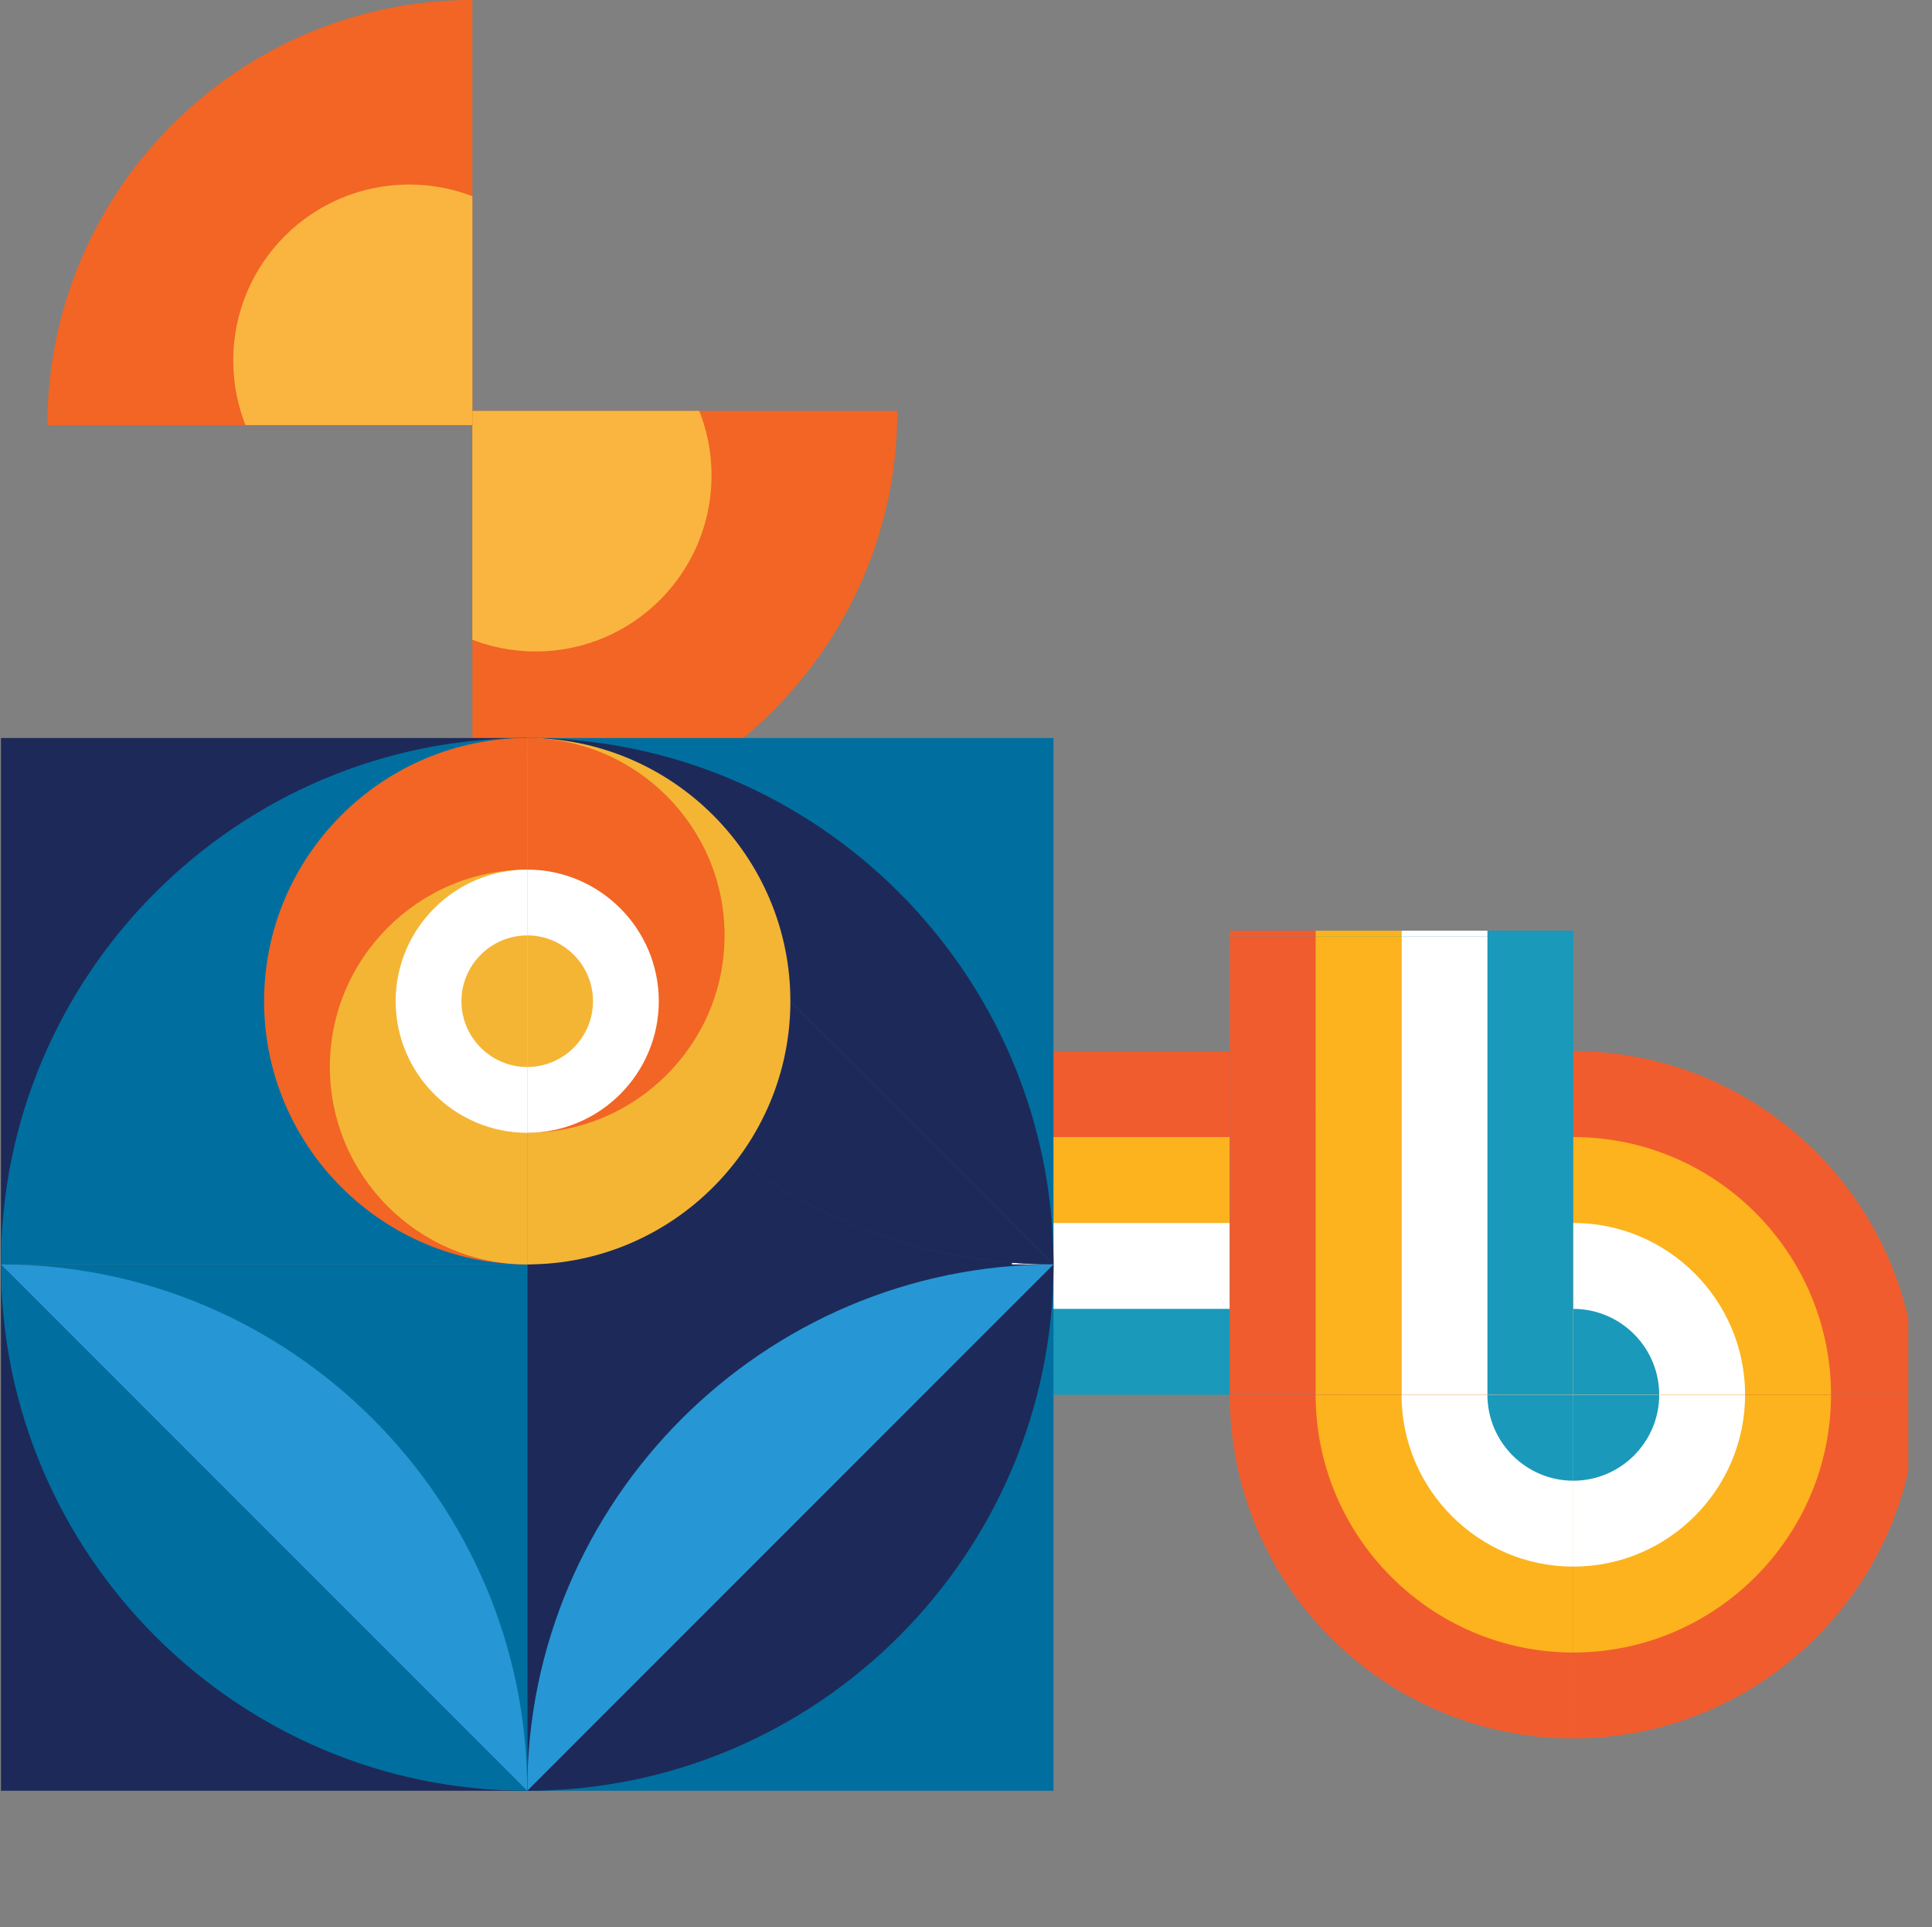 <?xml version="1.0" encoding="UTF-8"?><svg id="uuid-1575c7ca-e449-4ecb-8e28-654a580b7686" xmlns="http://www.w3.org/2000/svg" xmlns:xlink="http://www.w3.org/1999/xlink" viewBox="0 0 313.85 312.981"><rect x="0" y="0" width="313.85" height="312.981" fill="#808080" stroke="none"/><defs><style>.uuid-dd56c0ad-0e83-4cb2-a893-1dc552784bbc{fill:#006fa0;}.uuid-975c3a3b-1931-41ad-b2e6-c20574d275fe{fill:#1d2a59;}.uuid-d56d6a7a-eb09-4ad0-acdf-768cf78f3ca6{fill:#fff;}.uuid-3139442b-2788-4ba5-8b87-af5e455ef20e{clip-path:url(#uuid-2404e599-0400-4973-aa3c-032675bb8841);}.uuid-ffe34e99-e06c-430c-9e42-b315bf94cb22{clip-path:url(#uuid-41f2c1b9-3ec3-405e-b296-72a4706f85ee);}.uuid-9ca18a20-459f-43ff-95de-14b35d424d43{fill:#f15c2e;}.uuid-3d4e70ff-cda1-43ce-ab94-aa9fc0a7731d{clip-path:url(#uuid-6163bff1-6910-4ae7-848c-ece8289c9d0b);}.uuid-393bcf42-22b1-447b-86ea-fb82e7e39efa{clip-path:url(#uuid-879e5a13-97b8-45fd-bfb5-e26a8063cdbb);}.uuid-4c0b7d5b-b22b-4c29-a012-e833512ba0ec{clip-path:url(#uuid-9cc543e2-5494-42b6-b6b1-d1ce808d0714);}.uuid-e4a44e19-86a2-4566-96f4-7b6c3b23f152{fill:#fcb31d;}.uuid-104d02ad-39b0-4918-a135-950bf9353478{clip-path:url(#uuid-0fa4eb58-12b2-40f0-81c8-a816e9046976);}.uuid-f3df8496-272c-43dc-a51c-a7bece2850e3{clip-path:url(#uuid-83f61fc9-b812-4d9f-be32-5b19b2f26eea);}.uuid-554dd7ab-04b1-46b2-b91f-082f8f233d02{clip-path:url(#uuid-5f84b165-67c7-457f-a918-4a84fba38a0b);}.uuid-fc14ce34-34d7-4d50-9043-32ad23f1b75d{fill:#f4b535;}.uuid-49f13f4b-9187-462b-8e6a-2d54db6a7c21{fill:#2697d4;}.uuid-c8414e1a-488a-417e-8973-ae9c9b8020d3{clip-path:url(#uuid-ca8041ca-db2f-4920-af88-4da3c14dc8d9);}.uuid-faee7a69-44ff-4072-ae42-1b660fdb99c0{fill:none;}.uuid-33922222-92d7-484b-83c9-a154d002b735{clip-path:url(#uuid-ea897ddd-e7a7-4812-8d84-9d559c30b684);}.uuid-4da45c79-6123-4b62-92a4-3628c8f3c9e7{clip-path:url(#uuid-e3e1dcae-003a-46d4-b81e-5c1b25e42116);}.uuid-d70c0ead-8bc5-4995-a52d-f7941571ae6b{fill:#f26524;}.uuid-63741305-2de6-49c2-9d79-8119cfaa3241{clip-path:url(#uuid-19bdb839-f61e-4a8b-b455-1d3e6efc2cd0);}.uuid-7d032a39-f830-4e3e-94f8-6da0d390b3a0{fill:#fab540;}.uuid-8207d16c-1459-444b-99cb-d302e9f123e8{fill:#22456b;}.uuid-4123e151-9452-4793-81b7-81202cabf368{clip-path:url(#uuid-cd4460a1-dd0d-48ce-b282-9a98da69b15c);}.uuid-3d2f3004-844c-4f4a-9a60-341bd675ede6{fill:#1a99ba;}</style><clipPath id="uuid-2404e599-0400-4973-aa3c-032675bb8841"><rect class="uuid-faee7a69-44ff-4072-ae42-1b660fdb99c0" x="7.701" y="0" width="138.075" height="135.777"/></clipPath><clipPath id="uuid-5f84b165-67c7-457f-a918-4a84fba38a0b"><path class="uuid-faee7a69-44ff-4072-ae42-1b660fdb99c0" d="m76.737 0C38.714 0,7.701,31.012,7.701,69.037h69.037V0Z"/></clipPath><clipPath id="uuid-83f61fc9-b812-4d9f-be32-5b19b2f26eea"><rect class="uuid-faee7a69-44ff-4072-ae42-1b660fdb99c0" x="7.701" y="0" width="138.075" height="135.777"/></clipPath><clipPath id="uuid-9cc543e2-5494-42b6-b6b1-d1ce808d0714"><path class="uuid-faee7a69-44ff-4072-ae42-1b660fdb99c0" d="m76.737,66.74v69.037c38.025,0,69.038-31.013,69.038-69.037h-69.038Z"/></clipPath><clipPath id="uuid-19bdb839-f61e-4a8b-b455-1d3e6efc2cd0"><rect class="uuid-faee7a69-44ff-4072-ae42-1b660fdb99c0" x="162.326" y="151.158" width="147.674" height="149.452"/></clipPath><clipPath id="uuid-0fa4eb58-12b2-40f0-81c8-a816e9046976"><rect class="uuid-faee7a69-44ff-4072-ae42-1b660fdb99c0" x="0" y="92.983" width="196.816" height="204.714"/></clipPath><clipPath id="uuid-cd4460a1-dd0d-48ce-b282-9a98da69b15c"><rect class="uuid-faee7a69-44ff-4072-ae42-1b660fdb99c0" x="0" y="92.983" width="196.816" height="204.714"/></clipPath><clipPath id="uuid-41f2c1b9-3ec3-405e-b296-72a4706f85ee"><rect class="uuid-faee7a69-44ff-4072-ae42-1b660fdb99c0" x="0" y="92.983" width="196.816" height="204.714"/></clipPath><clipPath id="uuid-879e5a13-97b8-45fd-bfb5-e26a8063cdbb"><rect class="uuid-faee7a69-44ff-4072-ae42-1b660fdb99c0" x="0" y="92.983" width="196.816" height="204.714"/></clipPath><clipPath id="uuid-ca8041ca-db2f-4920-af88-4da3c14dc8d9"><rect class="uuid-faee7a69-44ff-4072-ae42-1b660fdb99c0" x="0" y="92.983" width="196.816" height="204.714"/></clipPath><clipPath id="uuid-ea897ddd-e7a7-4812-8d84-9d559c30b684"><rect class="uuid-faee7a69-44ff-4072-ae42-1b660fdb99c0" x="0" y="92.983" width="196.816" height="204.714"/></clipPath><clipPath id="uuid-6163bff1-6910-4ae7-848c-ece8289c9d0b"><rect class="uuid-faee7a69-44ff-4072-ae42-1b660fdb99c0" x="0" y="92.983" width="196.816" height="204.714"/></clipPath><clipPath id="uuid-e3e1dcae-003a-46d4-b81e-5c1b25e42116"><rect class="uuid-faee7a69-44ff-4072-ae42-1b660fdb99c0" x="0" y="92.983" width="196.816" height="204.714"/></clipPath></defs><g class="uuid-3139442b-2788-4ba5-8b87-af5e455ef20e"><path class="uuid-d70c0ead-8bc5-4995-a52d-f7941571ae6b" d="m76.738,69.037V0C38.713,0,7.7,31.013,7.7,69.037h69.038Z"/></g><g class="uuid-554dd7ab-04b1-46b2-b91f-082f8f233d02"><path class="uuid-7d032a39-f830-4e3e-94f8-6da0d390b3a0" d="m66.466,87.124c15.783,0,28.577-12.795,28.577-28.577s-12.795-28.577-28.577-28.577-28.577,12.795-28.577,28.577,12.795,28.577,28.577,28.577"/></g><g class="uuid-f3df8496-272c-43dc-a51c-a7bece2850e3"><path class="uuid-d70c0ead-8bc5-4995-a52d-f7941571ae6b" d="m76.738,66.74v69.037c38.024,0,69.037-31.013,69.037-69.037h-69.037Z"/></g><g class="uuid-4c0b7d5b-b22b-4c29-a012-e833512ba0ec"><path class="uuid-7d032a39-f830-4e3e-94f8-6da0d390b3a0" d="m87.01,48.653c-15.783,0-28.577,12.795-28.577,28.577s12.795,28.577,28.577,28.577,28.577-12.795,28.577-28.577-12.795-28.577-28.577-28.577"/></g><rect class="uuid-3d2f3004-844c-4f4a-9a60-341bd675ede6" x="162.562" y="170.72" width="55.812" height="55.812"/><rect class="uuid-9ca18a20-459f-43ff-95de-14b35d424d43" x="162.562" y="170.72" width="55.812" height="13.953"/><rect class="uuid-e4a44e19-86a2-4566-96f4-7b6c3b23f152" x="162.562" y="184.673" width="55.812" height="13.953"/><rect class="uuid-d56d6a7a-eb09-4ad0-acdf-768cf78f3ca6" x="162.562" y="198.626" width="55.812" height="13.953"/><rect class="uuid-3d2f3004-844c-4f4a-9a60-341bd675ede6" x="199.77" y="170.72" width="55.812" height="55.812"/><rect class="uuid-9ca18a20-459f-43ff-95de-14b35d424d43" x="199.77" y="170.72" width="13.954" height="55.812"/><rect class="uuid-e4a44e19-86a2-4566-96f4-7b6c3b23f152" x="213.723" y="170.72" width="13.953" height="55.812"/><rect class="uuid-d56d6a7a-eb09-4ad0-acdf-768cf78f3ca6" x="227.676" y="170.72" width="13.953" height="55.812"/><rect class="uuid-3d2f3004-844c-4f4a-9a60-341bd675ede6" x="199.77" y="151.158" width="55.812" height="28.865"/><rect class="uuid-9ca18a20-459f-43ff-95de-14b35d424d43" x="199.77" y="151.158" width="13.953" height="28.865"/><rect class="uuid-e4a44e19-86a2-4566-96f4-7b6c3b23f152" x="213.723" y="151.158" width="13.953" height="28.865"/><rect class="uuid-d56d6a7a-eb09-4ad0-acdf-768cf78f3ca6" x="227.676" y="151.158" width="13.953" height="28.865"/><rect class="uuid-3d2f3004-844c-4f4a-9a60-341bd675ede6" x="199.77" y="151.158" width="55.812" height=".959"/><rect class="uuid-9ca18a20-459f-43ff-95de-14b35d424d43" x="199.77" y="151.158" width="13.953" height=".959"/><rect class="uuid-e4a44e19-86a2-4566-96f4-7b6c3b23f152" x="213.723" y="151.158" width="13.953" height=".959"/><rect class="uuid-d56d6a7a-eb09-4ad0-acdf-768cf78f3ca6" x="227.676" y="151.158" width="13.953" height=".959"/><g class="uuid-63741305-2de6-49c2-9d79-8119cfaa3241"><path class="uuid-9ca18a20-459f-43ff-95de-14b35d424d43" d="m255.582,226.533h55.812c0-30.74-25.072-55.812-55.812-55.812v55.812Z"/><path class="uuid-e4a44e19-86a2-4566-96f4-7b6c3b23f152" d="m255.582,226.533h41.859c0-23.055-18.804-41.859-41.859-41.859v41.859Z"/><path class="uuid-d56d6a7a-eb09-4ad0-acdf-768cf78f3ca6" d="m255.582,226.533h27.906c0-15.37-12.536-27.906-27.906-27.906v27.906Z"/><path class="uuid-3d2f3004-844c-4f4a-9a60-341bd675ede6" d="m255.582,226.533h13.953c0-7.685-6.268-13.953-13.953-13.953v13.953Z"/><path class="uuid-9ca18a20-459f-43ff-95de-14b35d424d43" d="m255.582,226.533h55.812c0,30.74-25.072,55.812-55.812,55.812v-55.812Z"/><path class="uuid-e4a44e19-86a2-4566-96f4-7b6c3b23f152" d="m255.582,226.533h41.859c0,23.055-18.804,41.859-41.859,41.859v-41.859Z"/><path class="uuid-d56d6a7a-eb09-4ad0-acdf-768cf78f3ca6" d="m255.582,226.533h27.906c0,15.37-12.536,27.907-27.906,27.907v-27.907Z"/><path class="uuid-3d2f3004-844c-4f4a-9a60-341bd675ede6" d="m255.582,226.533h13.953c0,7.685-6.268,13.954-13.953,13.954v-13.954Z"/><path class="uuid-9ca18a20-459f-43ff-95de-14b35d424d43" d="m255.582,226.533h-55.812c0,30.74,25.071,55.812,55.812,55.812v-55.812Z"/><path class="uuid-e4a44e19-86a2-4566-96f4-7b6c3b23f152" d="m255.582,226.533h-41.859c0,23.055,18.803,41.859,41.859,41.859v-41.859Z"/><path class="uuid-d56d6a7a-eb09-4ad0-acdf-768cf78f3ca6" d="m255.582,226.533h-27.906c0,15.37,12.536,27.907,27.906,27.907v-27.907Z"/><path class="uuid-3d2f3004-844c-4f4a-9a60-341bd675ede6" d="m255.582,226.533h-13.953c0,7.685,6.269,13.954,13.953,13.954v-13.954Z"/></g><rect class="uuid-975c3a3b-1931-41ad-b2e6-c20574d275fe" x="86.196" y="169.542" width="78.198" height="58.46"/><g class="uuid-104d02ad-39b0-4918-a135-950bf9353478"><path class="uuid-8207d16c-1459-444b-99cb-d302e9f123e8" d="m171.139,205.355h0c0-47.088-38.405-85.492-85.492-85.492l85.492,85.492Z"/></g><polygon class="uuid-dd56c0ad-0e83-4cb2-a893-1dc552784bbc" points="171.139 119.863 85.647 119.863 171.139 205.355 171.139 119.863"/><g class="uuid-4123e151-9452-4793-81b7-81202cabf368"><path class="uuid-975c3a3b-1931-41ad-b2e6-c20574d275fe" d="m171.139,205.355h0c0-47.088-38.405-85.492-85.492-85.492l85.492,85.492Z"/><path class="uuid-8207d16c-1459-444b-99cb-d302e9f123e8" d="m171.139,205.355h0c-47.088,0-85.492-38.404-85.492-85.492l85.492,85.492Z"/><path class="uuid-975c3a3b-1931-41ad-b2e6-c20574d275fe" d="m171.139,205.355h0c-47.088,0-85.492-38.404-85.492-85.492l85.492,85.492Z"/><path class="uuid-8207d16c-1459-444b-99cb-d302e9f123e8" d="m.155,205.355H.155c0-47.088,38.404-85.492,85.492-85.492L.155,205.355Z"/></g><polygon class="uuid-975c3a3b-1931-41ad-b2e6-c20574d275fe" points=".156 119.863 .156 205.354 85.647 119.863 .156 119.863"/><g class="uuid-ffe34e99-e06c-430c-9e42-b315bf94cb22"><path class="uuid-dd56c0ad-0e83-4cb2-a893-1dc552784bbc" d="m.155,205.355H.155c0-47.088,38.404-85.492,85.492-85.492L.155,205.355Z"/><path class="uuid-8207d16c-1459-444b-99cb-d302e9f123e8" d="m.155,205.355H.155c47.088,0,85.492-38.404,85.492-85.492L.155,205.355Z"/></g><polygon class="uuid-dd56c0ad-0e83-4cb2-a893-1dc552784bbc" points=".156 205.355 85.647 205.355 85.647 119.863 .156 205.355"/><g class="uuid-393bcf42-22b1-447b-86ea-fb82e7e39efa"><path class="uuid-dd56c0ad-0e83-4cb2-a893-1dc552784bbc" d="m.155,205.355H.155c47.088,0,85.492-38.404,85.492-85.492L.155,205.355Z"/><path class="uuid-8207d16c-1459-444b-99cb-d302e9f123e8" d="m171.139,205.355h0c0,47.088-38.405,85.492-85.492,85.492l85.492-85.492Z"/></g><polygon class="uuid-dd56c0ad-0e83-4cb2-a893-1dc552784bbc" points="171.139 290.847 85.647 290.847 171.139 205.355 171.139 290.847"/><g class="uuid-c8414e1a-488a-417e-8973-ae9c9b8020d3"><path class="uuid-975c3a3b-1931-41ad-b2e6-c20574d275fe" d="m171.139,205.355h0c0,47.088-38.405,85.492-85.492,85.492l85.492-85.492Z"/><path class="uuid-8207d16c-1459-444b-99cb-d302e9f123e8" d="m171.139,205.355h0c-47.088,0-85.492,38.405-85.492,85.492l85.492-85.492Z"/></g><polygon class="uuid-975c3a3b-1931-41ad-b2e6-c20574d275fe" points="85.647 205.355 85.647 290.847 171.139 205.355 85.647 205.355"/><g class="uuid-33922222-92d7-484b-83c9-a154d002b735"><path class="uuid-49f13f4b-9187-462b-8e6a-2d54db6a7c21" d="m171.139,205.355h0c-47.088,0-85.492,38.405-85.492,85.492l85.492-85.492Z"/><path class="uuid-8207d16c-1459-444b-99cb-d302e9f123e8" d="m.155,205.355H.155c0,47.088,38.404,85.492,85.492,85.492L.155,205.355Z"/></g><polygon class="uuid-975c3a3b-1931-41ad-b2e6-c20574d275fe" points=".156 290.847 85.647 290.847 .156 205.355 .156 290.847"/><g class="uuid-3d4e70ff-cda1-43ce-ab94-aa9fc0a7731d"><path class="uuid-dd56c0ad-0e83-4cb2-a893-1dc552784bbc" d="m.155,205.355H.155c0,47.088,38.404,85.492,85.492,85.492L.155,205.355Z"/><path class="uuid-8207d16c-1459-444b-99cb-d302e9f123e8" d="m.155,205.355H.155c47.088,0,85.492,38.405,85.492,85.492L.155,205.355Z"/></g><polygon class="uuid-dd56c0ad-0e83-4cb2-a893-1dc552784bbc" points=".156 205.355 85.647 290.847 85.647 205.355 .156 205.355"/><g class="uuid-4da45c79-6123-4b62-92a4-3628c8f3c9e7"><path class="uuid-49f13f4b-9187-462b-8e6a-2d54db6a7c21" d="m.155,205.355H.155c47.088,0,85.492,38.405,85.492,85.492L.155,205.355Z"/><path class="uuid-d70c0ead-8bc5-4995-a52d-f7941571ae6b" d="m85.647,205.355c-23.544,0-42.746-19.202-42.746-42.746s19.202-42.747,42.746-42.747v85.492Z"/><path class="uuid-fc14ce34-34d7-4d50-9043-32ad23f1b75d" d="m85.647,119.863c23.544,0,42.747,19.203,42.747,42.747s-19.203,42.746-42.747,42.746v-85.492Z"/><path class="uuid-fc14ce34-34d7-4d50-9043-32ad23f1b75d" d="m85.647,205.355c-17.657,0-32.059-14.401-32.059-32.059s14.402-32.059,32.059-32.059v64.119Z"/><path class="uuid-d70c0ead-8bc5-4995-a52d-f7941571ae6b" d="m85.647,119.863c17.658,0,32.059,14.402,32.059,32.059s-14.401,32.06-32.059,32.06v-64.119Z"/><path class="uuid-d56d6a7a-eb09-4ad0-acdf-768cf78f3ca6" d="m85.647,183.982c-11.772,0-21.373-9.601-21.373-21.373,0-11.772,9.601-21.374,21.373-21.374v42.747Z"/><path class="uuid-d56d6a7a-eb09-4ad0-acdf-768cf78f3ca6" d="m85.647,141.236c11.772,0,21.373,9.601,21.373,21.373,0,11.772-9.601,21.374-21.373,21.374v-42.747Z"/><path class="uuid-fc14ce34-34d7-4d50-9043-32ad23f1b75d" d="m85.647,173.296c-5.886,0-10.686-4.801-10.686-10.686s4.801-10.686,10.686-10.686v21.373Z"/><path class="uuid-fc14ce34-34d7-4d50-9043-32ad23f1b75d" d="m85.647,151.923c5.886,0,10.686,4.801,10.686,10.686s-4.801,10.686-10.686,10.686v-21.373Z"/></g></svg>